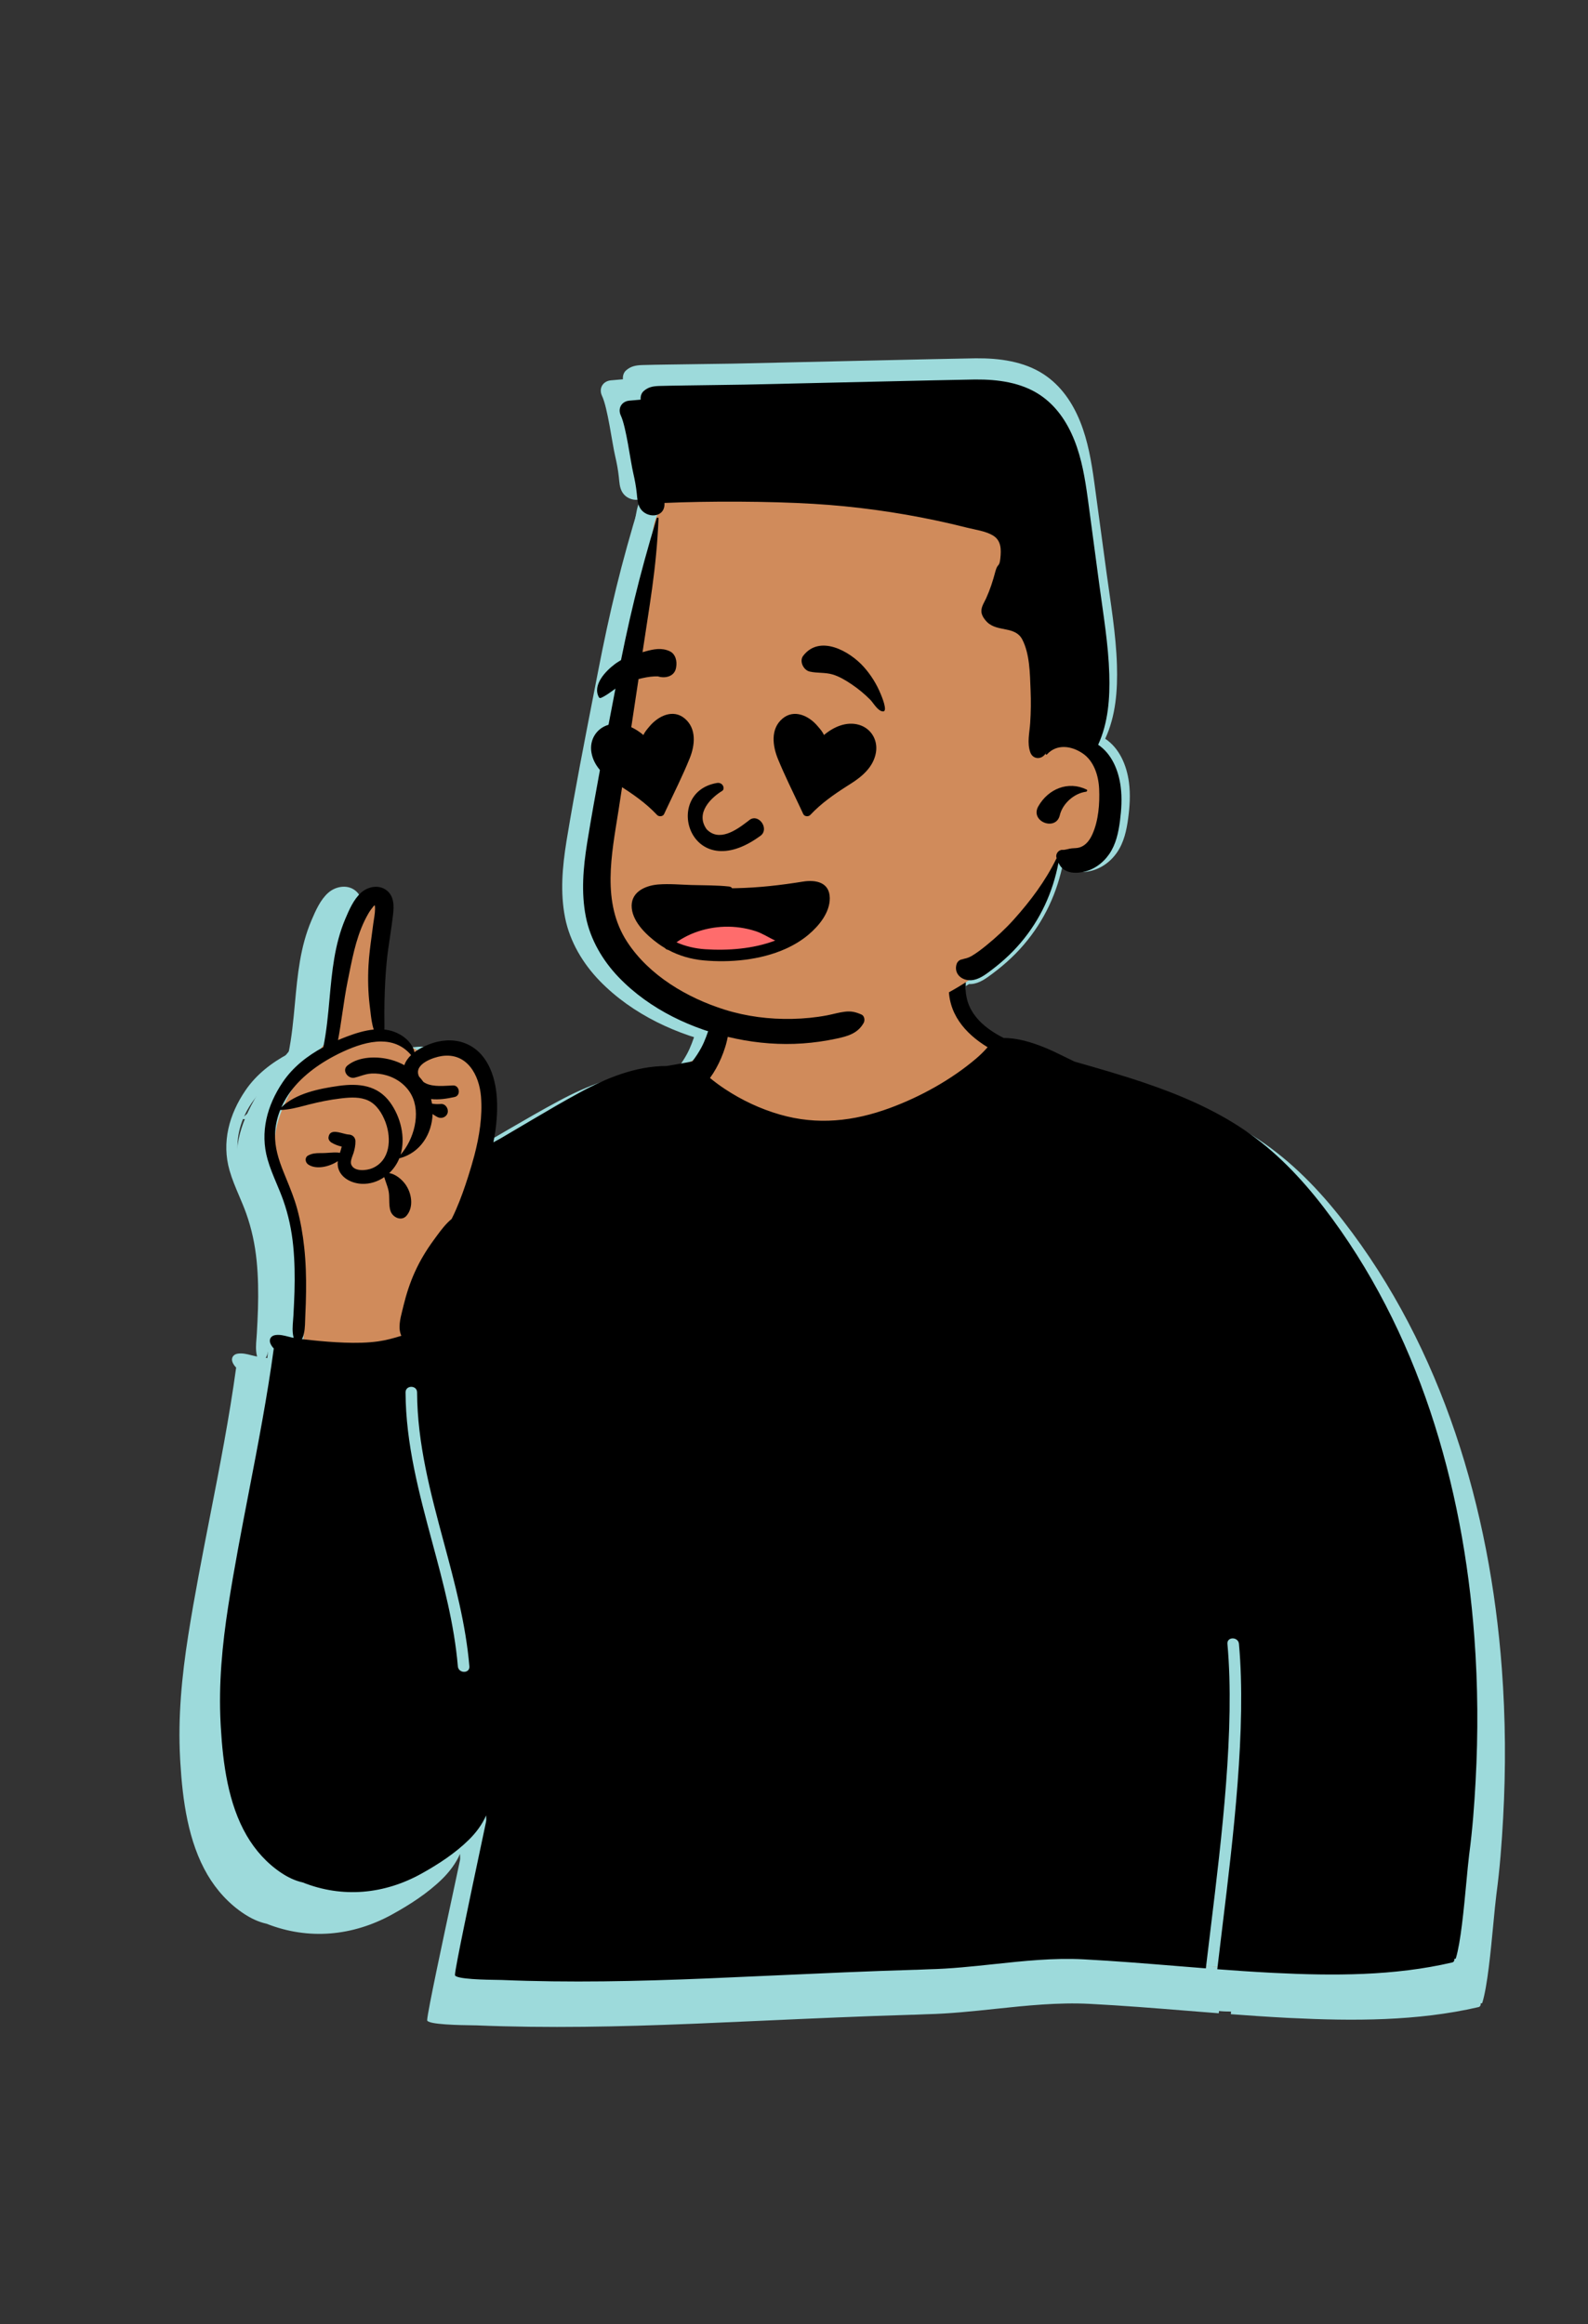 <svg width="138" height="202" viewBox="0 0 138 202" fill="none" xmlns="http://www.w3.org/2000/svg">
<rect x="0" y="0" width="138" height="202" fill="#333333" stroke="none"/>
<path fill-rule="evenodd" clip-rule="evenodd" d="M26.173 89.212C27.535 85.504 26.512 80.81 29.32 77.743C30.151 77.244 30.591 77.521 30.933 78.391C31.14 79.535 31.623 83.476 29.884 83.474C29.665 85.935 29.802 88.414 30.338 90.829C31.621 90.625 32.557 91.277 33.493 91.762C34.191 92.123 34.889 92.392 35.732 92.144C39.213 91.537 40.205 95.149 40.247 98.096C40.298 99.535 40.435 102.887 41.076 104.283C43.978 98.344 50.073 95.641 55.88 94.306C56.791 94.057 57.568 93.717 58.151 93.136C63.044 91.227 60.694 84.974 62.945 81.379C66.468 77.106 70.7 75.877 76.03 76.609C80.695 77.119 83.865 81.8 83.577 86.219C83.491 87.12 84.039 88.069 84.361 88.996C87.581 92.803 92.59 94.505 96.899 96.805C111.27 103.745 116.25 109.049 121.835 123.816C124.448 129.372 127.574 134.764 128.613 140.883C129.833 148.094 129.837 155.475 129.412 162.757C130.205 162.851 129.342 168.449 128.646 170.388C128.408 171.052 127.837 171.532 127.125 171.521C125.694 172.208 122.333 174.978 120.836 174.886C115.999 174.592 111.297 175.047 106.637 174.811C101.595 174.557 96.602 173.627 91.539 173.748C82.709 173.958 89.031 174.476 79.895 174.886C74.128 175.149 53.089 172.037 47.338 172.545C42.661 173.517 40.527 171.878 41.24 167.05C41.504 165.199 42.347 161.083 39.575 160.909C38.264 161.059 37.179 162.353 36.197 163.11C27.522 169.491 18.66 164.896 17.962 154.405C16.647 145.607 14.803 143.528 18.811 134.742C31.489 102.033 12.387 106.477 25.285 91.156C26.292 92.022 26.036 89.71 26.173 89.212Z" fill="#9DDADB"/>
<path fill-rule="evenodd" clip-rule="evenodd" d="M87.049 96.192C78.785 100.356 72.251 102.438 67.445 102.438C62.639 102.438 54.174 103.407 42.05 105.346L36.063 118.346L22.853 120.896L22.794 121.235C22.151 124.883 20.921 129.298 18.811 134.742C14.803 143.528 16.647 145.607 17.962 154.405C18.66 164.896 27.522 169.491 36.197 163.11C37.179 162.353 38.265 161.059 39.575 160.909C42.291 161.08 41.537 165.036 41.257 166.936L41.24 167.05C40.527 171.878 42.661 173.517 47.338 172.545C53.089 172.037 74.128 175.149 79.895 174.886C89.031 174.476 82.709 173.958 91.539 173.748C96.602 173.627 101.595 174.557 106.637 174.811C111.052 175.034 115.505 174.638 120.074 174.845L127.125 171.52C129.733 153.071 129.337 140.974 125.937 135.229C122.553 129.513 118.023 120.117 112.346 107.04C112.259 106.948 112.171 106.857 112.083 106.766L87.049 96.192Z" fill="#9DDADB"/>
<path fill-rule="evenodd" clip-rule="evenodd" d="M30.992 77.498C30.3 76.826 29.2 76.993 28.525 77.59C27.838 78.197 27.425 79.151 27.073 79.973C26.083 82.286 25.857 84.737 25.63 87.194C25.494 88.664 25.358 90.136 25.059 91.582C23.595 92.364 22.273 93.384 21.337 94.757C19.915 96.841 19.24 99.269 19.953 101.74C20.17 102.493 20.476 103.213 20.782 103.933C20.996 104.436 21.21 104.94 21.394 105.455C21.87 106.787 22.162 108.171 22.302 109.577C22.439 110.958 22.458 112.346 22.418 113.731C22.397 114.449 22.359 115.165 22.32 115.881C22.313 116.027 22.301 116.174 22.289 116.322C22.248 116.825 22.206 117.336 22.326 117.822L22.346 117.894C22.285 117.885 22.225 117.873 22.166 117.86C22.05 117.835 21.937 117.806 21.826 117.778C21.448 117.681 21.086 117.589 20.675 117.642C20.261 117.696 20.045 118.038 20.221 118.424C20.298 118.592 20.399 118.733 20.522 118.853C19.928 123.195 19.087 127.497 18.246 131.8L18.246 131.8C17.574 135.243 16.901 138.685 16.355 142.147C15.798 145.682 15.458 149.226 15.65 152.805L15.67 153.16C15.865 156.445 16.345 160.066 18.034 162.939C18.824 164.284 19.909 165.478 21.224 166.338C21.827 166.732 22.472 167.04 23.174 167.194C26.807 168.623 30.65 168.273 34.076 166.382C35.617 165.533 37.154 164.543 38.413 163.314C39.024 162.716 39.614 161.956 39.976 161.124C39.975 161.186 39.979 161.247 39.982 161.309V161.309V161.31C39.989 161.436 39.996 161.562 39.971 161.686L39.894 162.049C39.786 162.562 39.62 163.339 39.421 164.265L39.421 164.266C38.574 168.214 37.143 174.889 37.12 175.568C37.106 175.966 40.095 176.005 41.091 176.018C41.225 176.02 41.324 176.021 41.373 176.023L41.385 176.023C47.622 176.28 53.863 176.143 60.097 175.888L60.589 175.868C62.449 175.79 64.359 175.704 66.288 175.617C70.632 175.422 75.075 175.222 79.265 175.101C79.275 175.102 79.282 175.103 79.289 175.103C79.314 175.105 79.34 175.104 79.456 175.098L79.456 175.098C79.605 175.091 79.903 175.078 80.539 175.055C82.522 175.009 84.504 174.8 86.487 174.59C89.221 174.302 91.955 174.013 94.689 174.154C97.545 174.301 100.394 174.53 103.244 174.76L103.244 174.76L103.244 174.76L103.245 174.76C104.134 174.831 105.023 174.903 105.912 174.972L106.007 174.178C106.119 173.245 106.238 172.279 106.36 171.288C107.366 163.111 108.584 153.221 107.888 145.601C107.827 144.932 108.884 144.936 108.945 145.601C109.639 153.207 108.427 163.062 107.421 171.239L107.421 171.24C107.259 172.559 107.102 173.835 106.959 175.051C108.551 175.171 110.144 175.279 111.738 175.362L112.145 175.383C117.571 175.651 123.171 175.666 128.481 174.437C128.645 174.399 128.7 174.237 128.666 174.103C128.719 174.133 128.798 174.116 128.82 174.043C129.261 172.608 129.547 169.592 129.777 167.173C129.87 166.196 129.953 165.317 130.034 164.679L130.052 164.534C130.34 162.377 130.505 160.196 130.624 158.026C130.865 153.685 130.835 149.34 130.511 145.004C129.477 131.177 125.36 117.207 116.719 106.094C114.63 103.408 112.252 100.95 109.398 99.049C106.599 97.183 103.459 95.869 100.273 94.802C98.167 94.096 96.028 93.492 93.889 92.89C93.808 92.85 93.727 92.81 93.645 92.771L93.523 92.714C93.287 92.603 93.052 92.489 92.817 92.375L92.816 92.375C92.294 92.122 91.772 91.869 91.235 91.65L91.062 91.581C89.934 91.134 88.618 90.738 87.396 90.751C85.417 89.766 83.754 88.278 83.916 85.89C83.982 84.909 82.424 84.91 82.368 85.89C82.223 88.497 83.848 90.346 85.92 91.586L85.91 91.596L85.9 91.607C85.577 91.97 85.231 92.306 84.857 92.62C82.62 94.501 79.791 96.063 76.962 97.091C73.644 98.297 70.328 98.659 66.897 97.683C65.102 97.173 63.408 96.386 61.851 95.368C61.376 95.058 60.92 94.725 60.483 94.369C60.897 93.811 61.227 93.209 61.504 92.571C62.061 91.287 62.522 89.549 61.953 88.193C61.813 87.859 61.257 87.653 61.063 88.078C60.829 88.588 60.654 89.115 60.48 89.643L60.48 89.643L60.48 89.643L60.48 89.643L60.48 89.643C60.256 90.321 60.032 90.998 59.682 91.637C59.444 92.07 59.171 92.481 58.864 92.869C58.864 92.89 56.525 93.285 56.525 93.285C53.696 93.284 51.033 94.357 48.531 95.698C47.052 96.492 45.598 97.335 44.149 98.179L41.316 99.83C41.174 99.913 41.02 99.994 40.862 100.077L40.861 100.077C40.812 100.103 40.762 100.129 40.712 100.156C40.688 100.169 40.664 100.181 40.64 100.194C40.913 98.861 41.047 97.501 40.957 96.154C40.821 94.121 40.021 91.898 37.901 91.174C36.899 90.831 35.74 90.937 34.767 91.317C34.318 91.494 33.829 91.727 33.412 92.039C33.21 91.141 32.358 90.468 31.503 90.171C31.225 90.074 30.942 90.013 30.654 89.983C30.662 89.839 30.663 89.693 30.661 89.543L30.659 89.43C30.646 88.764 30.651 88.099 30.666 87.435C30.692 86.176 30.753 84.943 30.882 83.688C30.949 83.042 31.047 82.4 31.145 81.758C31.205 81.368 31.265 80.978 31.317 80.587L31.375 80.142L31.395 79.994L31.395 79.992C31.512 79.144 31.65 78.137 30.992 77.498ZM32.593 122.831C32.589 122.16 33.646 122.159 33.649 122.831C33.67 127.481 34.883 131.938 36.096 136.4C37.104 140.103 38.112 143.809 38.44 147.63C38.498 148.299 37.441 148.295 37.384 147.63C37.056 143.809 36.048 140.107 35.041 136.407C33.827 131.947 32.614 127.49 32.593 122.831ZM39.506 96.061C39.346 94.092 38.226 92.048 35.913 92.383C35.138 92.495 33.417 93.085 33.78 94.118C33.795 94.16 33.811 94.201 33.829 94.238C33.972 94.39 34.104 94.55 34.223 94.72C34.829 95.163 35.83 95.107 36.598 95.064C36.685 95.059 36.77 95.054 36.85 95.05L36.947 95.046C37.548 95.024 37.686 95.962 37.089 96.091C36.396 96.242 35.646 96.359 34.929 96.278C34.964 96.413 34.991 96.55 35.012 96.687L35.013 96.687C35.045 96.694 35.077 96.7 35.11 96.706C35.349 96.745 35.591 96.743 35.831 96.724C36.252 96.693 36.552 97.153 36.449 97.526C36.337 97.927 35.871 98.096 35.508 97.903C35.355 97.824 35.21 97.735 35.07 97.636C35.007 99.419 33.974 101.118 32.077 101.63C32.059 101.636 32.041 101.634 32.027 101.628C31.822 102.142 31.497 102.608 31.092 102.985C31.676 103.062 32.249 103.55 32.564 103.975C33.157 104.779 33.367 106.035 32.692 106.828C32.231 107.371 31.435 107 31.229 106.447C31.11 106.128 31.104 105.763 31.099 105.398V105.398C31.095 105.136 31.091 104.874 31.044 104.63C30.993 104.361 30.902 104.103 30.81 103.847C30.75 103.68 30.691 103.513 30.643 103.343C30.048 103.75 29.334 103.983 28.588 103.951C27.749 103.916 26.81 103.509 26.482 102.692C26.372 102.417 26.356 102.155 26.389 101.898C25.631 102.404 24.399 102.696 23.671 102.198C23.394 102.008 23.334 101.563 23.671 101.385C24.036 101.193 24.364 101.173 24.74 101.169L25.005 101.167C25.19 101.165 25.374 101.153 25.558 101.141C25.856 101.121 26.154 101.101 26.453 101.126C26.497 101.13 26.538 101.141 26.575 101.159L26.582 101.138L26.582 101.138L26.582 101.138C26.642 100.955 26.702 100.77 26.745 100.582C26.418 100.51 26.104 100.392 25.802 100.216C25.653 100.128 25.512 99.936 25.534 99.753C25.619 99.061 26.283 99.233 26.855 99.381C27.06 99.434 27.253 99.484 27.404 99.491L27.433 99.493C27.748 99.519 27.996 99.76 28.002 100.081C28.01 100.446 27.94 100.79 27.833 101.14C27.813 101.206 27.785 101.281 27.755 101.36C27.651 101.633 27.527 101.963 27.618 102.203C27.879 102.884 29.04 102.752 29.548 102.537C31.188 101.845 31.309 99.895 30.779 98.433L30.746 98.344C30.448 97.573 29.953 96.769 29.167 96.408C28.441 96.075 27.585 96.118 26.799 96.205L26.599 96.228C25.656 96.34 24.712 96.529 23.79 96.76C23.652 96.795 23.514 96.83 23.377 96.866L23.376 96.866C22.649 97.053 21.926 97.239 21.17 97.266C21.15 97.268 21.134 97.26 21.12 97.249C20.834 97.948 20.665 98.686 20.64 99.445C20.6 100.64 20.966 101.766 21.409 102.862C21.496 103.077 21.584 103.29 21.672 103.503L21.673 103.504C22.04 104.393 22.406 105.279 22.662 106.21C22.978 107.349 23.18 108.522 23.309 109.694C23.459 111.034 23.496 112.385 23.479 113.731C23.469 114.448 23.447 115.165 23.41 115.881L23.406 115.952C23.401 116.067 23.398 116.183 23.395 116.299L23.395 116.3C23.381 116.842 23.366 117.4 23.158 117.894C23.14 117.936 23.117 117.974 23.089 118.008C23.162 118.017 23.236 118.025 23.31 118.034L24.021 118.111C25.008 118.215 25.998 118.291 26.989 118.327C28.015 118.364 29.073 118.355 30.09 118.214C30.827 118.112 31.516 117.92 32.209 117.709C31.886 117.03 32.103 116.176 32.294 115.425L32.295 115.423C32.312 115.354 32.33 115.286 32.346 115.219L32.41 114.961C32.667 113.926 32.998 112.911 33.444 111.938C33.911 110.917 34.483 109.978 35.152 109.072L35.222 108.977L35.481 108.627C35.875 108.095 36.308 107.542 36.815 107.132C36.963 106.85 37.095 106.557 37.225 106.265C37.654 105.296 38.007 104.292 38.332 103.286C38.534 102.66 38.727 102.023 38.898 101.379C39.356 99.641 39.65 97.848 39.506 96.061ZM30.338 91.067C31.361 91.067 32.328 91.397 33.102 92.296C32.826 92.556 32.605 92.857 32.484 93.211C32.105 93.006 31.703 92.846 31.293 92.732C30.04 92.386 28.326 92.391 27.272 93.241C26.72 93.684 27.326 94.48 27.921 94.343C28.108 94.3 28.288 94.243 28.466 94.187C28.791 94.085 29.112 93.984 29.473 93.967C29.958 93.944 30.433 94.007 30.898 94.145C31.607 94.356 32.251 94.757 32.725 95.308C32.884 95.494 33.023 95.695 33.139 95.911C34.023 97.571 33.357 99.95 32.135 101.316C32.615 99.743 32.137 97.888 31.182 96.585C30.033 95.015 28.314 94.838 26.503 95.082L26.443 95.091C24.691 95.335 22.521 95.761 21.211 97.033C21.342 96.74 21.493 96.455 21.662 96.18C22.655 94.565 24.301 93.305 26.01 92.406C26.296 92.253 26.585 92.112 26.873 91.982C27.968 91.485 29.188 91.067 30.338 91.067ZM29.782 78.759L29.778 78.741C29.728 78.755 29.684 78.787 29.648 78.835C29.478 79.045 29.329 79.242 29.191 79.477C28.19 81.176 27.803 83.08 27.417 84.98C27.402 85.053 27.387 85.127 27.372 85.2L27.3 85.555C27.099 86.522 26.954 87.498 26.809 88.474C26.686 89.298 26.563 90.123 26.407 90.942C26.679 90.827 26.953 90.719 27.227 90.616C27.993 90.331 28.835 90.064 29.678 89.984C29.504 89.463 29.437 88.884 29.374 88.347C29.358 88.206 29.341 88.068 29.324 87.934L29.303 87.767C29.159 86.591 29.134 85.367 29.198 84.186C29.247 83.28 29.37 82.379 29.493 81.479C29.536 81.159 29.58 80.84 29.62 80.52L29.63 80.444C29.647 80.319 29.668 80.19 29.689 80.059C29.758 79.629 29.831 79.176 29.785 78.769L29.782 78.759Z" fill="#9DDADB"/>
<path fill-rule="evenodd" clip-rule="evenodd" d="M73.274 35.088C65.792 35.088 56.135 39.734 55.311 44.494C54.341 50.102 49.144 71.623 50.317 78.525C51.491 85.426 57.815 90.394 67.934 90.394C78.053 90.394 85.606 84.93 87.34 83.054C89.074 81.178 92.288 74.48 92.288 74.48C92.288 74.48 97.706 73.766 97.732 69.394C97.758 65.02 94.209 63.429 94.209 63.429C94.209 63.429 95.475 46.172 92.288 41.679C89.102 37.186 80.755 35.088 73.274 35.088Z" fill="#9DDADB"/>
<path fill-rule="evenodd" clip-rule="evenodd" d="M55.769 43.726C55.775 43.625 55.627 43.614 55.599 43.702C53.985 48.982 52.99 53.097 51.943 58.51L51.634 60.102C50.807 64.349 49.972 68.602 49.267 72.87L49.225 73.125C48.872 75.334 48.669 77.564 49.111 79.778C49.525 81.847 50.656 83.744 52.123 85.255C54.96 88.175 58.903 89.998 62.869 90.814C64.874 91.226 66.943 91.385 68.987 91.242C70.005 91.171 71.022 91.029 72.02 90.819L72.13 90.796C73.135 90.581 74.028 90.324 74.562 89.388C74.696 89.152 74.642 88.747 74.36 88.626C73.828 88.399 73.436 88.304 72.855 88.369C72.301 88.431 71.759 88.597 71.211 88.7C70.163 88.897 69.099 88.996 68.033 89.02C65.939 89.066 63.84 88.806 61.838 88.188C58.4 87.124 54.905 85.09 52.896 82.048C50.532 78.469 51.473 74.125 52.099 70.173L52.118 70.053C52.752 66.013 53.379 61.973 53.988 57.931L54.248 56.198C54.93 51.62 55.574 48.352 55.769 43.726ZM90.685 32.52C88.969 31.4 86.836 31.125 84.82 31.14L84.567 31.144C81.986 31.183 68.992 31.489 64.641 31.583L63.606 31.605C62.237 31.63 59.474 31.657 58.05 31.683L57.968 31.684C57.27 31.697 56.572 31.702 55.873 31.725L55.771 31.728C55.248 31.75 54.812 31.828 54.403 32.193C54.194 32.378 54.113 32.66 54.132 32.929L54.135 32.964L53.098 33.054C52.394 33.116 52.022 33.741 52.302 34.374L52.316 34.404C52.812 35.453 53.192 38.506 53.458 39.635C53.598 40.228 53.71 40.831 53.776 41.438C53.828 41.915 53.834 42.394 54.102 42.814C54.676 43.71 56.288 43.702 56.317 42.433C56.319 42.393 56.317 42.353 56.313 42.316C60.372 42.139 65.912 42.156 69.965 42.397C73.751 42.621 77.519 43.13 81.229 43.909C82.168 44.106 83.105 44.321 84.035 44.554C84.798 44.745 85.735 44.858 86.417 45.267C87.182 45.726 87.167 46.549 87.084 47.333C86.995 48.164 86.847 47.736 86.636 48.493L86.623 48.541C86.406 49.363 86.137 50.176 85.781 50.948C85.578 51.389 85.251 51.813 85.375 52.321C85.445 52.606 85.673 52.912 85.882 53.111C86.837 54.018 88.449 53.44 89.097 54.682C89.776 55.981 89.793 57.74 89.85 59.177L89.854 59.261C89.896 60.252 89.884 61.245 89.818 62.232C89.759 63.132 89.517 64.023 89.828 64.888C90.054 65.517 90.795 65.576 91.182 65.064C91.227 65.006 91.267 64.946 91.305 64.885L91.343 64.824L91.345 64.826C91.308 64.883 91.274 64.942 91.241 65.002C91.206 65.068 91.294 65.141 91.348 65.084C92.26 64.102 93.592 64.297 94.624 64.985C95.668 65.684 96.081 67.012 96.135 68.204C96.196 69.525 96.077 71.074 95.521 72.295C95.286 72.811 94.952 73.286 94.397 73.483C94.145 73.572 93.906 73.56 93.643 73.581C93.371 73.602 93.043 73.738 92.778 73.719C92.434 73.695 92.125 74.084 92.222 74.41L92.23 74.432C92.235 74.447 92.24 74.463 92.245 74.477C92.232 74.489 92.219 74.504 92.21 74.524C91.208 76.55 89.835 78.353 88.317 80.026C87.557 80.862 86.714 81.631 85.832 82.342C85.398 82.693 84.939 83.044 84.456 83.327C84.295 83.419 84.147 83.482 83.966 83.533C83.882 83.556 83.786 83.568 83.704 83.595L83.62 83.624C83.614 83.626 83.608 83.628 83.603 83.629C83.361 83.657 83.156 83.816 83.076 84.065C82.866 84.715 83.247 85.289 83.898 85.468C84.603 85.663 85.268 85.32 85.827 84.926L85.864 84.9C87.004 84.087 88.054 83.175 88.963 82.111C90.762 80.009 91.888 77.576 92.41 74.884C92.539 75.16 92.713 75.4 93.015 75.567C93.484 75.828 94.044 75.828 94.558 75.74C95.592 75.567 96.474 74.942 97.063 74.096C97.674 73.22 97.902 72.155 98.04 71.118C98.177 70.079 98.245 69.037 98.108 67.996C97.911 66.501 97.277 65.023 96.045 64.203C96.968 62.214 97.13 59.983 97.064 57.804C96.984 55.122 96.516 52.41 96.156 49.752L95.133 42.197L95.092 41.892C94.845 40.115 94.544 38.328 93.873 36.654C93.21 35.003 92.203 33.511 90.685 32.52ZM94.989 68.262C93.299 67.451 91.474 68.198 90.565 69.773C89.775 71.142 92.125 72.047 92.517 70.636L92.528 70.592C92.787 69.524 93.838 68.6 94.936 68.456C95.027 68.444 95.094 68.313 94.989 68.262Z" fill="#9DDADB"/>
<path fill-rule="evenodd" clip-rule="evenodd" d="M71.627 70.801C68.127 70.801 65.289 68.347 65.289 65.321C65.289 62.295 68.127 59.842 71.627 59.842C75.128 59.842 78.916 62.196 78.916 65.222C78.916 66.506 77.892 68.75 77.037 69.684C75.876 70.951 73.642 70.801 71.627 70.801Z" fill="white"/>
<path fill-rule="evenodd" clip-rule="evenodd" d="M56.541 69.752C53.861 69.752 51.689 67.534 51.689 64.797C51.689 62.06 53.861 59.842 56.541 59.842C59.22 59.842 62.12 61.97 62.12 64.707C62.12 65.868 61.336 67.897 60.681 68.742C59.793 69.888 58.083 69.752 56.541 69.752Z" fill="white"/>
<path fill-rule="evenodd" clip-rule="evenodd" d="M71.716 74.205C71.689 74.18 71.645 74.171 71.611 74.191C71.04 74.548 70.972 75.749 70.966 76.442C70.73 76.503 70.496 76.572 70.275 76.62C69.806 76.723 69.335 76.812 68.865 76.906L68.512 76.978C67.333 77.224 66.133 77.405 64.932 77.496C63.766 77.584 62.566 77.617 61.404 77.468C60.905 77.404 60.409 77.298 59.926 77.156C59.356 76.988 58.902 76.709 58.372 76.465C57.044 75.854 55.932 77.645 57.209 78.43C58.306 79.105 59.803 79.347 61.069 79.452C62.362 79.558 63.651 79.442 64.93 79.239C66.312 79.02 67.666 78.684 68.977 78.197C69.531 77.991 70.067 77.742 70.591 77.469L70.733 77.394C70.82 77.347 70.911 77.301 71.002 77.253C71.1 78.118 71.383 78.953 71.725 79.756L71.733 79.742C71.92 80.375 72.595 80.767 73.266 80.487C74.055 80.159 74.114 79.297 73.656 78.686L73.634 78.658C73.094 77.972 72.757 77.122 72.463 76.311C72.312 75.896 72.173 75.47 72.052 75.045C71.964 74.738 71.961 74.428 71.716 74.205ZM51.403 67.32C51.871 68.715 52.89 69.789 54.309 70.262C55.716 70.73 57.28 70.559 58.718 70.306C59.033 70.251 59.352 70.189 59.67 70.118C59.41 70.278 59.18 70.502 58.959 70.739C58.634 71.09 58.339 71.46 58.249 71.899C58.16 72.334 58.3 72.666 58.556 72.916C58.948 73.301 59.582 73.508 60.119 73.623C61.32 73.879 62.524 73.839 63.72 73.576C64.026 73.509 64.233 73.347 64.349 73.136C64.49 72.88 64.502 72.561 64.421 72.271C64.34 71.981 64.165 71.713 63.911 71.565C63.702 71.443 63.44 71.41 63.144 71.507C62.548 71.703 61.957 71.833 61.328 71.848C61.062 71.854 60.794 71.846 60.528 71.822C60.377 71.808 60.227 71.79 60.078 71.766C60.166 71.65 60.251 71.533 60.335 71.414C60.433 71.273 60.529 71.131 60.621 70.986C60.886 70.567 61.106 70.136 61.3 69.681C61.362 69.535 61.42 69.389 61.475 69.242C61.483 69.221 61.491 69.2 61.499 69.179C61.516 69.165 61.533 69.15 61.55 69.136C61.929 68.812 62.247 68.413 62.472 67.918C63.08 66.579 62.981 64.916 62.612 63.526C62.316 62.411 61.663 61.38 60.8 60.68C60.649 60.435 60.549 60.286 60.427 60.161C59.931 59.651 59.239 59.307 58.563 59.098C57.055 58.63 55.411 58.966 54.133 59.856C52.952 60.678 52.027 61.91 51.528 63.281C51.054 64.579 50.962 66.003 51.403 67.32ZM71.955 58.841C70.16 58.826 68.335 59.35 66.879 60.397C65.486 61.4 64.392 62.879 64.393 64.642C64.395 66.358 65.323 68.046 66.353 69.374C67.509 70.866 69.019 71.585 70.919 71.602C71.906 71.611 72.901 71.524 73.881 71.406L74.407 71.34C75.131 71.248 75.862 71.139 76.549 70.893C79.816 69.722 79.917 65.496 78.707 62.795C77.773 60.71 75.408 58.676 73.05 58.921C72.695 58.871 72.33 58.845 71.955 58.841ZM68.924 60.828C71.171 59.832 73.901 60.13 76.081 61.194C76.944 62.124 77.575 63.297 77.83 64.374C78.103 65.524 78.063 66.762 77.653 67.876C77.153 69.236 75.92 69.573 74.59 69.782L74.074 69.862L73.858 69.895C72.551 70.087 71.123 70.237 69.867 69.996C68.468 69.727 67.579 68.61 66.88 67.465L66.847 67.411C66.121 66.212 65.513 64.752 66.122 63.377C66.64 62.209 67.771 61.34 68.924 60.828ZM55.662 61.176C56.433 60.754 57.313 60.677 58.145 60.959C58.504 61.081 58.813 61.278 59.113 61.499L59.233 61.588C59.602 61.868 59.947 62.01 60.224 62.388L60.259 62.439C60.399 62.645 60.644 62.727 60.866 62.7C61.126 63.407 61.233 64.171 61.235 64.923L61.235 65.023L61.233 65.125C61.217 66.014 61.06 67.102 60.351 67.698C59.706 68.242 58.727 68.372 57.854 68.448L57.181 68.503L57.002 68.517C56.082 68.58 55.073 68.558 54.302 68.02C53.63 67.551 53.313 66.755 53.231 65.969C53.037 64.113 53.988 62.092 55.662 61.176ZM72.447 61.347C71.209 60.723 69.723 60.879 68.675 61.661C68.768 61.679 68.859 61.703 68.951 61.748C69.189 61.866 69.336 62.102 69.392 62.352C69.456 62.636 69.307 62.905 69.024 62.994C68.777 63.072 68.484 63.108 68.255 62.96C68.135 62.882 68.052 62.78 67.996 62.651L67.989 62.632L67.979 62.619L67.975 62.612C67.974 62.61 67.979 62.614 67.986 62.625C67.979 62.609 67.972 62.593 67.966 62.577C67.956 62.557 67.947 62.538 67.939 62.517C67.926 62.506 67.914 62.493 67.901 62.481C67.711 62.77 67.562 63.097 67.467 63.461C66.857 65.795 69.356 68.218 71.588 68.461C72.431 68.552 73.2 68.354 73.838 67.963C73.833 67.955 73.826 67.948 73.821 67.94C73.564 67.986 73.258 67.872 73.165 67.59C72.928 66.869 73.171 66.025 73.966 65.79C74.478 65.638 75.001 65.806 75.367 66.151C75.643 65.483 75.742 64.73 75.611 63.976C75.427 62.912 74.778 61.954 73.767 61.511C73.275 61.296 72.851 61.251 72.447 61.347ZM59.416 62.788L59.378 62.729C58.996 62.148 58.265 61.434 57.507 61.631C57.401 61.658 57.297 61.703 57.203 61.76C56.786 61.704 56.351 61.798 55.993 62.015L56.002 62.039C56.004 62.044 56.005 62.048 56.007 62.052C56.039 62.193 56.02 62.324 55.953 62.454C55.881 62.595 55.777 62.728 55.637 62.809C55.541 62.864 55.428 62.894 55.318 62.891C55.156 62.888 55.013 62.818 54.895 62.71C54.832 62.652 54.787 62.566 54.763 62.478C54.705 62.532 54.649 62.594 54.595 62.663C53.717 63.804 53.838 65.637 54.869 66.654C54.91 66.695 54.955 66.733 54.998 66.77C55.416 67.339 56.061 67.725 56.836 67.804C57.553 67.876 58.27 67.666 58.819 67.237C58.775 67.214 58.734 67.184 58.698 67.144C58.604 67.039 58.527 66.935 58.47 66.807C58.456 66.775 58.442 66.742 58.429 66.709L58.41 66.66C58.406 66.651 58.377 66.567 58.385 66.582L58.387 66.585L58.376 66.561C58.278 66.319 58.318 66.041 58.551 65.889L58.577 65.873C58.653 65.829 58.748 65.808 58.844 65.808C59.082 65.52 59.437 65.454 59.77 65.538L59.782 65.445C59.784 65.429 59.785 65.414 59.786 65.398C60.044 64.552 59.92 63.592 59.416 62.788ZM70.877 54.275L70.791 54.262C70.143 54.169 69.702 54.276 69.281 54.823C69.08 55.084 69.142 55.478 69.281 55.744C69.73 56.605 70.964 56.427 71.795 56.598C72.607 56.765 73.417 56.992 74.176 57.323C74.951 57.66 75.679 58.059 76.388 58.515C77.029 58.927 77.611 59.547 78.344 59.787C78.377 59.798 78.417 59.769 78.415 59.734C78.363 58.911 77.667 58.155 77.127 57.568C76.504 56.89 75.745 56.288 74.955 55.809C74.14 55.315 73.258 54.908 72.346 54.624C71.866 54.475 71.374 54.356 70.877 54.275ZM61.003 55.393C60.187 54.214 58.158 54.44 56.961 54.755C55.461 55.15 53.834 55.949 52.782 57.105C51.839 58.14 53.25 59.486 54.31 58.614L54.593 58.382L54.774 58.236C55.587 57.579 56.393 56.984 57.385 56.547C58.548 56.033 59.726 55.783 60.955 55.51C61.003 55.499 61.032 55.435 61.003 55.393Z" fill="#9DDADB"/>
<path fill-rule="evenodd" clip-rule="evenodd" d="M29.153 88.734C30.445 85.175 29.474 80.668 32.138 77.723C32.926 77.244 33.344 77.511 33.668 78.346C33.864 79.444 34.322 83.227 32.673 83.225C32.465 85.588 32.595 87.968 33.103 90.287C34.32 90.091 35.208 90.717 36.096 91.182C36.758 91.529 37.421 91.787 38.221 91.549C41.522 90.967 42.463 94.434 42.503 97.264C42.551 98.645 42.681 101.863 43.289 103.203C46.042 97.502 51.824 94.906 57.332 93.625C58.196 93.386 58.933 93.06 59.486 92.502C64.128 90.669 61.898 84.665 64.033 81.215C67.376 77.112 71.389 75.932 76.446 76.635C80.87 77.124 83.878 81.618 83.605 85.86C83.523 86.726 84.043 87.636 84.348 88.527C87.402 92.181 92.154 93.816 96.241 96.025C109.873 102.687 114.598 107.779 119.895 121.956C122.373 127.29 125.339 132.467 126.324 138.342C127.482 145.264 127.485 152.351 127.082 159.342C127.835 159.432 127.016 164.806 126.356 166.668C126.13 167.306 125.588 167.766 124.913 167.755C123.556 168.415 120.368 171.074 118.948 170.986C114.359 170.704 109.899 171.141 105.479 170.915C100.696 170.67 95.96 169.778 91.157 169.894C82.781 170.096 88.778 170.593 80.112 170.986C74.642 171.238 54.684 168.251 49.23 168.739C44.793 169.672 42.768 168.098 43.445 163.463C43.696 161.686 44.495 157.735 41.866 157.567C40.622 157.711 39.593 158.954 38.661 159.68C30.432 165.807 22.026 161.395 21.363 151.324C20.116 142.877 18.368 140.881 22.169 132.445C34.196 101.043 16.076 105.309 28.31 90.601C29.265 91.433 29.022 89.212 29.153 88.734Z" fill="#D08B5B"/>
<path fill-rule="evenodd" clip-rule="evenodd" d="M86.898 95.435C79.06 99.433 72.861 101.432 68.302 101.432C63.743 101.432 55.714 102.363 44.213 104.224L38.534 116.704L26.003 119.153L25.948 119.479C25.337 122.981 24.171 127.219 22.169 132.445C18.368 140.881 20.117 142.877 21.364 151.324C22.026 161.395 30.433 165.807 38.662 159.68C39.593 158.954 40.623 157.712 41.866 157.567C44.442 157.732 43.727 161.53 43.461 163.354L43.446 163.463C42.769 168.098 44.793 169.672 49.23 168.739C54.685 168.251 74.642 171.238 80.112 170.986C88.778 170.593 82.781 170.096 91.157 169.894C95.96 169.778 100.697 170.67 105.479 170.915C109.667 171.129 113.891 170.748 118.225 170.947L124.914 167.755C127.388 150.043 127.012 138.429 123.786 132.913C120.577 127.426 116.28 118.405 110.894 105.85C110.812 105.762 110.729 105.675 110.645 105.588L86.898 95.435Z" fill="#9DDADB"/>
<path fill-rule="evenodd" clip-rule="evenodd" d="M33.724 77.488C33.067 76.843 32.024 77.003 31.384 77.577C30.733 78.159 30.34 79.075 30.006 79.864C29.067 82.085 28.852 84.438 28.637 86.798L28.637 86.798C28.509 88.208 28.38 89.621 28.096 91.01C26.707 91.76 25.453 92.74 24.565 94.058C23.216 96.059 22.576 98.39 23.253 100.762C23.458 101.485 23.748 102.176 24.039 102.868C24.242 103.351 24.445 103.834 24.619 104.328C25.071 105.607 25.348 106.936 25.481 108.286C25.611 109.612 25.628 110.944 25.591 112.274C25.571 112.963 25.535 113.651 25.498 114.338C25.491 114.478 25.48 114.62 25.468 114.762C25.429 115.245 25.39 115.735 25.504 116.202L25.522 116.271C25.465 116.262 25.408 116.251 25.352 116.239C25.242 116.214 25.135 116.186 25.029 116.159C24.67 116.067 24.328 115.978 23.938 116.029C23.544 116.081 23.34 116.409 23.507 116.78C23.579 116.941 23.676 117.076 23.792 117.192C23.229 121.36 22.431 125.491 21.634 129.622L21.634 129.622L21.634 129.622C20.996 132.927 20.358 136.232 19.839 139.555C19.311 142.949 18.989 146.352 19.171 149.787L19.19 150.128C19.375 153.282 19.83 156.758 21.433 159.517C22.182 160.808 23.211 161.954 24.459 162.78C25.03 163.158 25.642 163.453 26.307 163.601C29.754 164.974 33.399 164.637 36.65 162.822C38.111 162.007 39.569 161.056 40.763 159.876C41.343 159.303 41.902 158.572 42.246 157.775C42.245 157.833 42.248 157.893 42.252 157.952V157.952C42.258 158.073 42.265 158.195 42.241 158.313L42.168 158.662C42.066 159.155 41.908 159.899 41.72 160.787L41.719 160.79C40.916 164.58 39.559 170.99 39.536 171.641C39.523 172.024 42.358 172.061 43.303 172.073H43.303C43.431 172.075 43.524 172.076 43.571 172.078L43.582 172.078C49.499 172.325 55.419 172.193 61.332 171.949L61.799 171.929C63.563 171.855 65.374 171.772 67.204 171.689H67.204H67.205L67.205 171.689L67.207 171.689C71.327 171.501 75.54 171.309 79.515 171.193C79.523 171.194 79.53 171.194 79.537 171.195C79.561 171.196 79.585 171.195 79.695 171.19H79.696C79.837 171.184 80.119 171.171 80.723 171.148C82.604 171.105 84.484 170.904 86.365 170.703C88.959 170.425 91.552 170.148 94.145 170.283C96.854 170.425 99.557 170.645 102.26 170.865L102.268 170.866C103.109 170.934 103.95 171.003 104.791 171.069L104.881 170.307C104.987 169.411 105.1 168.483 105.216 167.532C106.171 159.681 107.326 150.187 106.666 142.871C106.608 142.229 107.61 142.233 107.668 142.871C108.327 150.174 107.177 159.634 106.223 167.485C106.069 168.752 105.92 169.978 105.784 171.145C107.294 171.26 108.805 171.364 110.318 171.443L110.703 171.463C115.85 171.72 121.163 171.736 126.2 170.555C126.355 170.519 126.408 170.364 126.375 170.235C126.425 170.263 126.5 170.247 126.521 170.177C126.939 168.799 127.211 165.904 127.429 163.582L127.429 163.582C127.517 162.644 127.596 161.8 127.672 161.187L127.69 161.048C127.963 158.977 128.12 156.883 128.232 154.8C128.46 150.633 128.433 146.461 128.125 142.298C127.144 129.023 123.239 115.611 115.042 104.942C113.061 102.363 110.805 100.003 108.098 98.178C105.443 96.387 102.464 95.126 99.442 94.102C97.444 93.424 95.415 92.844 93.386 92.265C93.309 92.227 93.232 92.189 93.155 92.152L93.039 92.096C92.815 91.99 92.592 91.881 92.369 91.771L92.369 91.771L92.369 91.771C91.874 91.528 91.378 91.285 90.868 91.075L90.705 91.009C89.634 90.579 88.387 90.199 87.227 90.212C85.35 89.267 83.773 87.838 83.926 85.546C83.988 84.604 82.51 84.605 82.458 85.546C82.32 88.048 83.862 89.823 85.827 91.014L85.818 91.023L85.808 91.034C85.501 91.382 85.173 91.705 84.819 92.006C82.697 93.812 80.013 95.311 77.33 96.298C74.183 97.457 71.037 97.804 67.782 96.867C66.08 96.377 64.473 95.622 62.996 94.645C62.545 94.347 62.113 94.028 61.699 93.686C62.091 93.15 62.404 92.572 62.667 91.96C63.195 90.727 63.633 89.058 63.093 87.756C62.96 87.436 62.433 87.238 62.248 87.646C62.026 88.135 61.861 88.642 61.695 89.148L61.695 89.149L61.695 89.149C61.483 89.799 61.271 90.449 60.938 91.063C60.713 91.479 60.454 91.873 60.163 92.245C60.163 92.265 57.944 92.645 57.944 92.645C55.261 92.644 52.734 93.674 50.361 94.962C48.958 95.723 47.579 96.533 46.204 97.344L43.517 98.929C43.382 99.008 43.236 99.086 43.086 99.165L43.018 99.202L42.93 99.249L42.876 99.278C43.135 97.998 43.261 96.693 43.176 95.399C43.047 93.448 42.288 91.314 40.278 90.618C39.327 90.289 38.228 90.39 37.304 90.756C36.879 90.925 36.415 91.149 36.019 91.449C35.828 90.587 35.02 89.941 34.208 89.655C33.945 89.562 33.676 89.504 33.403 89.475C33.411 89.336 33.412 89.197 33.41 89.052L33.408 88.944C33.395 88.305 33.4 87.666 33.414 87.028C33.439 85.82 33.497 84.636 33.62 83.431C33.683 82.811 33.776 82.195 33.869 81.578C33.926 81.204 33.982 80.83 34.032 80.454L34.087 80.027C34.093 79.98 34.1 79.932 34.106 79.883C34.217 79.069 34.348 78.102 33.724 77.488ZM35.243 121.011C35.24 120.366 36.242 120.366 36.245 121.011C36.265 125.475 37.415 129.754 38.566 134.037L38.566 134.037C39.522 137.593 40.478 141.151 40.79 144.819C40.844 145.462 39.842 145.458 39.788 144.819C39.477 141.151 38.521 137.596 37.565 134.044L37.565 134.044C36.414 129.762 35.263 125.483 35.243 121.011ZM41.8 95.31C41.648 93.42 40.586 91.457 38.392 91.779C37.657 91.887 36.025 92.453 36.369 93.445C36.383 93.485 36.398 93.524 36.415 93.56C36.551 93.706 36.676 93.86 36.789 94.023C37.364 94.448 38.313 94.394 39.042 94.353C39.125 94.348 39.205 94.343 39.281 94.34L39.373 94.336C39.942 94.314 40.074 95.215 39.508 95.339C38.85 95.484 38.139 95.596 37.459 95.518C37.491 95.648 37.518 95.78 37.538 95.911L37.538 95.911C37.555 95.915 37.572 95.918 37.588 95.921C37.602 95.924 37.616 95.927 37.63 95.929C37.857 95.966 38.086 95.965 38.314 95.946C38.714 95.916 38.998 96.359 38.9 96.717C38.794 97.101 38.352 97.264 38.007 97.079C37.863 97.002 37.725 96.917 37.593 96.822C37.533 98.534 36.553 100.165 34.753 100.657C34.736 100.662 34.719 100.661 34.706 100.655C34.511 101.148 34.203 101.595 33.819 101.957C34.373 102.031 34.916 102.5 35.215 102.908C35.778 103.68 35.977 104.886 35.337 105.647C34.9 106.168 34.145 105.813 33.949 105.281C33.835 104.975 33.83 104.624 33.825 104.274C33.822 104.023 33.818 103.772 33.774 103.537C33.725 103.278 33.638 103.031 33.551 102.785C33.495 102.625 33.438 102.464 33.393 102.302C32.828 102.693 32.152 102.915 31.444 102.885C30.648 102.852 29.757 102.461 29.446 101.677C29.341 101.412 29.326 101.161 29.357 100.914C28.639 101.4 27.47 101.68 26.78 101.202C26.517 101.019 26.46 100.592 26.78 100.422C27.126 100.237 27.437 100.218 27.794 100.214L28.045 100.213C28.22 100.211 28.395 100.199 28.569 100.187C28.852 100.168 29.134 100.149 29.419 100.172C29.46 100.176 29.499 100.187 29.534 100.205L29.54 100.185C29.597 100.009 29.655 99.831 29.696 99.65C29.385 99.581 29.087 99.469 28.801 99.3C28.66 99.214 28.526 99.03 28.547 98.855C28.627 98.191 29.257 98.356 29.8 98.498C29.994 98.549 30.177 98.597 30.321 98.603L30.348 98.605C30.647 98.63 30.882 98.862 30.888 99.169C30.895 99.52 30.829 99.85 30.728 100.186C30.708 100.25 30.681 100.321 30.653 100.397C30.555 100.659 30.437 100.976 30.523 101.207C30.771 101.861 31.872 101.734 32.355 101.528C33.91 100.864 34.025 98.991 33.522 97.587L33.491 97.502C33.208 96.762 32.738 95.99 31.993 95.643C31.304 95.324 30.492 95.365 29.747 95.448L29.556 95.471C28.662 95.578 27.767 95.76 26.892 95.981C26.761 96.015 26.63 96.049 26.499 96.083C25.81 96.263 25.125 96.441 24.407 96.468C24.389 96.469 24.372 96.461 24.36 96.451C24.088 97.121 23.928 97.83 23.904 98.559C23.866 99.707 24.213 100.787 24.634 101.84C24.716 102.046 24.8 102.251 24.884 102.455C25.232 103.309 25.579 104.159 25.823 105.054C26.122 106.147 26.314 107.273 26.436 108.399C26.578 109.685 26.613 110.982 26.597 112.274C26.588 112.963 26.567 113.651 26.532 114.338L26.529 114.407C26.524 114.517 26.521 114.628 26.518 114.74C26.504 115.261 26.49 115.797 26.293 116.271C26.276 116.311 26.254 116.347 26.227 116.38C26.297 116.389 26.367 116.397 26.437 116.405L27.111 116.479C28.048 116.579 28.987 116.652 29.927 116.687C30.901 116.722 31.904 116.713 32.868 116.578C33.567 116.48 34.221 116.296 34.879 116.093C34.572 115.442 34.778 114.621 34.959 113.901L34.959 113.9C34.976 113.834 34.993 113.768 35.009 113.703L35.069 113.455C35.313 112.461 35.627 111.487 36.05 110.553C36.493 109.573 37.035 108.671 37.67 107.802L37.736 107.711L37.982 107.374C38.356 106.864 38.767 106.333 39.247 105.939C39.388 105.669 39.513 105.387 39.637 105.106C40.044 104.177 40.378 103.212 40.686 102.247C40.878 101.645 41.061 101.034 41.224 100.416C41.658 98.747 41.937 97.026 41.8 95.31ZM33.104 90.516C34.074 90.516 34.991 90.832 35.725 91.695C35.464 91.945 35.254 92.234 35.139 92.573C34.78 92.377 34.399 92.223 34.009 92.114C32.821 91.782 31.195 91.787 30.195 92.602C29.672 93.028 30.247 93.792 30.81 93.661C30.989 93.619 31.159 93.565 31.328 93.511C31.636 93.413 31.941 93.316 32.283 93.3C32.743 93.277 33.194 93.337 33.635 93.47C34.307 93.673 34.919 94.058 35.368 94.588C35.519 94.765 35.65 94.958 35.76 95.166C36.599 96.759 35.967 99.044 34.808 100.355C35.263 98.845 34.81 97.064 33.904 95.813C32.814 94.306 31.183 94.135 29.465 94.37L29.409 94.378C27.747 94.613 25.689 95.022 24.446 96.243C24.57 95.962 24.713 95.688 24.874 95.424C25.815 93.874 27.377 92.664 28.998 91.801C29.27 91.654 29.544 91.519 29.817 91.394C30.855 90.916 32.013 90.516 33.104 90.516ZM32.577 78.699L32.573 78.682C32.525 78.696 32.484 78.726 32.449 78.772C32.289 78.974 32.147 79.163 32.016 79.388C31.067 81.02 30.7 82.848 30.333 84.672C30.319 84.742 30.305 84.812 30.291 84.883L30.222 85.224C30.032 86.152 29.894 87.089 29.756 88.026C29.64 88.817 29.523 89.609 29.375 90.395C29.633 90.285 29.893 90.181 30.153 90.082C30.88 89.809 31.679 89.552 32.478 89.476C32.313 88.976 32.249 88.419 32.19 87.904C32.174 87.769 32.159 87.636 32.142 87.508L32.122 87.347C31.986 86.219 31.962 85.043 32.023 83.91C32.069 83.04 32.186 82.174 32.302 81.31C32.343 81.003 32.385 80.697 32.423 80.39L32.432 80.317C32.448 80.197 32.468 80.073 32.488 79.947C32.554 79.534 32.623 79.1 32.579 78.709L32.577 78.699Z" fill="black"/>
<path fill-rule="evenodd" clip-rule="evenodd" d="M73.832 36.772C66.735 36.772 57.574 41.233 56.793 45.802C55.872 51.187 50.943 71.848 52.056 78.474C53.169 85.1 59.168 89.869 68.767 89.869C78.365 89.869 85.53 84.624 87.175 82.823C88.82 81.021 91.869 74.591 91.869 74.591C91.869 74.591 97.008 73.906 97.032 69.707C97.057 65.509 93.691 63.982 93.691 63.982C93.691 63.982 94.891 47.413 91.869 43.1C88.846 38.786 80.929 36.772 73.832 36.772Z" fill="#D08B5B"/>
<path fill-rule="evenodd" clip-rule="evenodd" d="M57.227 45.065C57.232 44.969 57.092 44.957 57.066 45.043C55.535 50.112 54.591 54.062 53.597 59.259L53.304 60.787C52.52 64.865 51.728 68.948 51.059 73.045L51.019 73.29C50.684 75.411 50.491 77.552 50.911 79.677C51.304 81.664 52.376 83.485 53.768 84.935C56.459 87.739 60.199 89.49 63.961 90.272C65.864 90.668 67.826 90.821 69.764 90.683C70.731 90.615 71.695 90.479 72.642 90.277L72.746 90.255C73.7 90.049 74.546 89.802 75.053 88.903C75.18 88.677 75.129 88.288 74.861 88.172C74.356 87.954 73.985 87.862 73.434 87.925C72.908 87.985 72.394 88.144 71.874 88.243C70.88 88.432 69.871 88.528 68.859 88.55C66.873 88.594 64.882 88.345 62.984 87.751C59.722 86.73 56.407 84.778 54.501 81.857C52.259 78.421 53.151 74.251 53.746 70.456L53.764 70.341C54.365 66.462 54.96 62.584 55.537 58.703L55.783 57.039C56.431 52.644 57.042 49.507 57.227 45.065ZM90.348 34.307C88.719 33.232 86.696 32.968 84.784 32.983L84.544 32.986C82.096 33.023 69.77 33.317 65.643 33.407L64.661 33.428C63.362 33.453 60.741 33.478 59.391 33.503L59.313 33.505C58.651 33.517 57.988 33.522 57.326 33.543L57.229 33.547C56.733 33.568 56.32 33.642 55.931 33.993C55.733 34.171 55.656 34.441 55.674 34.7L55.677 34.733L54.694 34.82C54.026 34.879 53.673 35.479 53.938 36.087L53.951 36.116C54.422 37.123 54.782 40.054 55.035 41.137C55.167 41.707 55.274 42.286 55.336 42.868C55.386 43.327 55.391 43.786 55.646 44.19C56.19 45.05 57.72 45.043 57.747 43.824C57.748 43.785 57.747 43.748 57.743 43.711C61.593 43.542 66.849 43.558 70.693 43.789C74.284 44.004 77.859 44.493 81.377 45.241C82.268 45.43 83.157 45.636 84.04 45.861C84.763 46.043 85.652 46.152 86.299 46.544C87.024 46.985 87.01 47.776 86.932 48.528C86.847 49.326 86.706 48.915 86.507 49.642L86.494 49.688C86.288 50.477 86.033 51.258 85.696 51.999C85.503 52.422 85.193 52.83 85.311 53.317C85.377 53.591 85.593 53.884 85.792 54.076C86.697 54.946 88.227 54.392 88.841 55.584C89.485 56.831 89.501 58.52 89.556 59.899L89.559 59.98C89.599 60.931 89.588 61.884 89.525 62.832C89.469 63.696 89.239 64.552 89.534 65.382C89.749 65.986 90.451 66.042 90.819 65.551C90.861 65.495 90.9 65.437 90.936 65.379L90.971 65.321L90.974 65.322C90.939 65.377 90.906 65.434 90.875 65.491C90.841 65.555 90.925 65.625 90.976 65.57C91.841 64.627 93.105 64.815 94.084 65.475C95.075 66.146 95.466 67.421 95.517 68.565C95.575 69.834 95.462 71.321 94.935 72.493C94.712 72.989 94.395 73.445 93.869 73.634C93.63 73.719 93.402 73.708 93.154 73.728C92.895 73.748 92.584 73.878 92.333 73.861C92.006 73.837 91.713 74.211 91.806 74.524L91.812 74.544C91.817 74.56 91.823 74.575 91.827 74.588C91.815 74.6 91.802 74.613 91.794 74.633C90.844 76.579 89.541 78.31 88.102 79.915C87.38 80.718 86.581 81.456 85.744 82.139C85.332 82.475 84.897 82.812 84.438 83.084C84.286 83.173 84.146 83.233 83.974 83.282C83.894 83.305 83.803 83.316 83.726 83.342L83.645 83.37C83.64 83.372 83.635 83.373 83.63 83.375C83.4 83.401 83.206 83.554 83.13 83.793C82.931 84.417 83.292 84.968 83.909 85.14C84.579 85.327 85.209 84.998 85.739 84.62L85.774 84.595C86.856 83.814 87.852 82.939 88.714 81.917C90.42 79.899 91.489 77.563 91.984 74.979C92.106 75.243 92.271 75.474 92.557 75.634C93.002 75.885 93.534 75.885 94.021 75.801C95.002 75.634 95.838 75.034 96.397 74.223C96.977 73.381 97.193 72.359 97.325 71.363C97.454 70.366 97.518 69.365 97.388 68.366C97.202 66.93 96.601 65.511 95.432 64.725C96.307 62.815 96.461 60.673 96.398 58.581C96.322 56.006 95.878 53.402 95.537 50.851L94.567 43.597L94.527 43.305C94.293 41.599 94.008 39.883 93.371 38.275C92.742 36.691 91.787 35.258 90.348 34.307ZM94.429 68.621C92.827 67.842 91.096 68.56 90.234 70.072C89.484 71.386 91.713 72.255 92.085 70.9L92.096 70.858C92.341 69.832 93.338 68.946 94.379 68.808C94.466 68.796 94.529 68.67 94.429 68.621Z" fill="black"/>
<path fill-rule="evenodd" clip-rule="evenodd" d="M68.163 81.539C68.163 81.539 66.388 82.909 63.079 82.909C59.77 82.909 57.847 81.684 57.847 81.684C57.847 81.684 60.748 79.921 63.079 79.779C65.41 79.636 68.163 81.539 68.163 81.539Z" fill="#FF6C6C"/>
<path fill-rule="evenodd" clip-rule="evenodd" d="M72.109 78.056C72.096 76.676 70.9 76.438 69.764 76.622C67.841 76.933 65.911 77.152 63.961 77.192L63.625 77.198C63.571 77.119 63.481 77.059 63.358 77.046C62.278 76.929 61.174 76.948 60.087 76.916C59.139 76.888 58.166 76.793 57.218 76.868L57.142 76.874C55.984 76.987 54.762 77.578 54.902 78.937C55.031 80.195 56.234 81.31 57.194 82.009C57.389 82.149 57.587 82.281 57.792 82.4C57.856 82.482 57.95 82.539 58.058 82.551C59.004 83.062 60.048 83.364 61.128 83.465C63.419 83.678 66.083 83.447 68.284 82.455C68.999 82.132 69.666 81.729 70.256 81.234C71.166 80.47 72.12 79.312 72.109 78.056ZM62.956 80.542C63.875 80.514 64.792 80.643 65.667 80.926C66.26 81.117 66.8 81.485 67.368 81.741C65.454 82.471 63.23 82.63 61.266 82.497C60.404 82.439 59.569 82.24 58.79 81.899C58.911 81.811 59.034 81.722 59.163 81.644C59.551 81.409 59.957 81.209 60.381 81.05C61.206 80.741 62.076 80.57 62.956 80.542ZM62.774 68.725C63.022 68.547 62.825 67.958 62.296 68.049C57.486 68.875 59.978 77.159 66.119 72.613C66.85 72.023 65.964 70.725 65.177 71.23L64.897 71.445C63.987 72.142 62.483 73.197 61.405 72.066C60.387 70.64 61.828 69.3 62.774 68.725ZM59.518 62.455C58.496 61.582 57.213 62.225 56.461 63.109L56.328 63.267C56.178 63.447 56.011 63.657 55.911 63.881C55.077 63.171 53.946 62.671 52.863 62.996C51.814 63.311 51.215 64.314 51.395 65.389C51.6 66.613 52.526 67.435 53.52 68.071L53.802 68.25C54.997 69.012 56.116 69.779 57.099 70.827C57.26 70.997 57.607 70.974 57.712 70.748L57.797 70.565L57.882 70.383C58.58 68.895 59.328 67.417 59.941 65.894C60.396 64.766 60.544 63.329 59.518 62.455ZM71.016 63.065C70.267 62.193 68.999 61.609 67.998 62.455C66.932 63.355 67.141 64.844 67.616 65.993C68.188 67.378 68.855 68.733 69.497 70.092L69.634 70.383C69.691 70.505 69.748 70.626 69.804 70.748C69.909 70.974 70.257 70.997 70.416 70.826C71.37 69.812 72.448 69.061 73.6 68.323L73.947 68.102C74.958 67.461 75.914 66.633 76.122 65.389C76.299 64.316 75.705 63.308 74.654 62.996C73.569 62.674 72.441 63.17 71.605 63.881C71.505 63.651 71.334 63.434 71.172 63.245L71.016 63.065ZM69.802 56.991C69.436 57.466 69.826 58.242 70.361 58.365C71.022 58.517 71.691 58.424 72.34 58.613C72.935 58.786 73.505 59.133 74.016 59.478C74.597 59.872 75.133 60.312 75.626 60.812C75.918 61.11 76.287 61.816 76.739 61.829C77.188 61.843 76.585 60.438 76.535 60.317C76.181 59.452 75.684 58.656 75.062 57.959C73.834 56.583 71.234 55.132 69.802 56.991ZM56.092 56.611L55.786 56.696C55.028 56.907 54.218 57.166 53.568 57.62L53.516 57.656L53.438 57.714C52.621 58.323 51.466 59.538 52.044 60.598C52.084 60.671 52.169 60.678 52.237 60.648C53.007 60.311 53.577 59.638 54.396 59.356L54.547 59.305C55.339 59.038 56.32 58.757 57.173 58.783C57.773 58.978 58.584 58.816 58.74 58.086L58.747 58.05L58.76 57.974C58.85 57.475 58.716 56.839 58.2 56.599C57.494 56.269 56.804 56.416 56.092 56.611Z" fill="black"/>
</svg>

